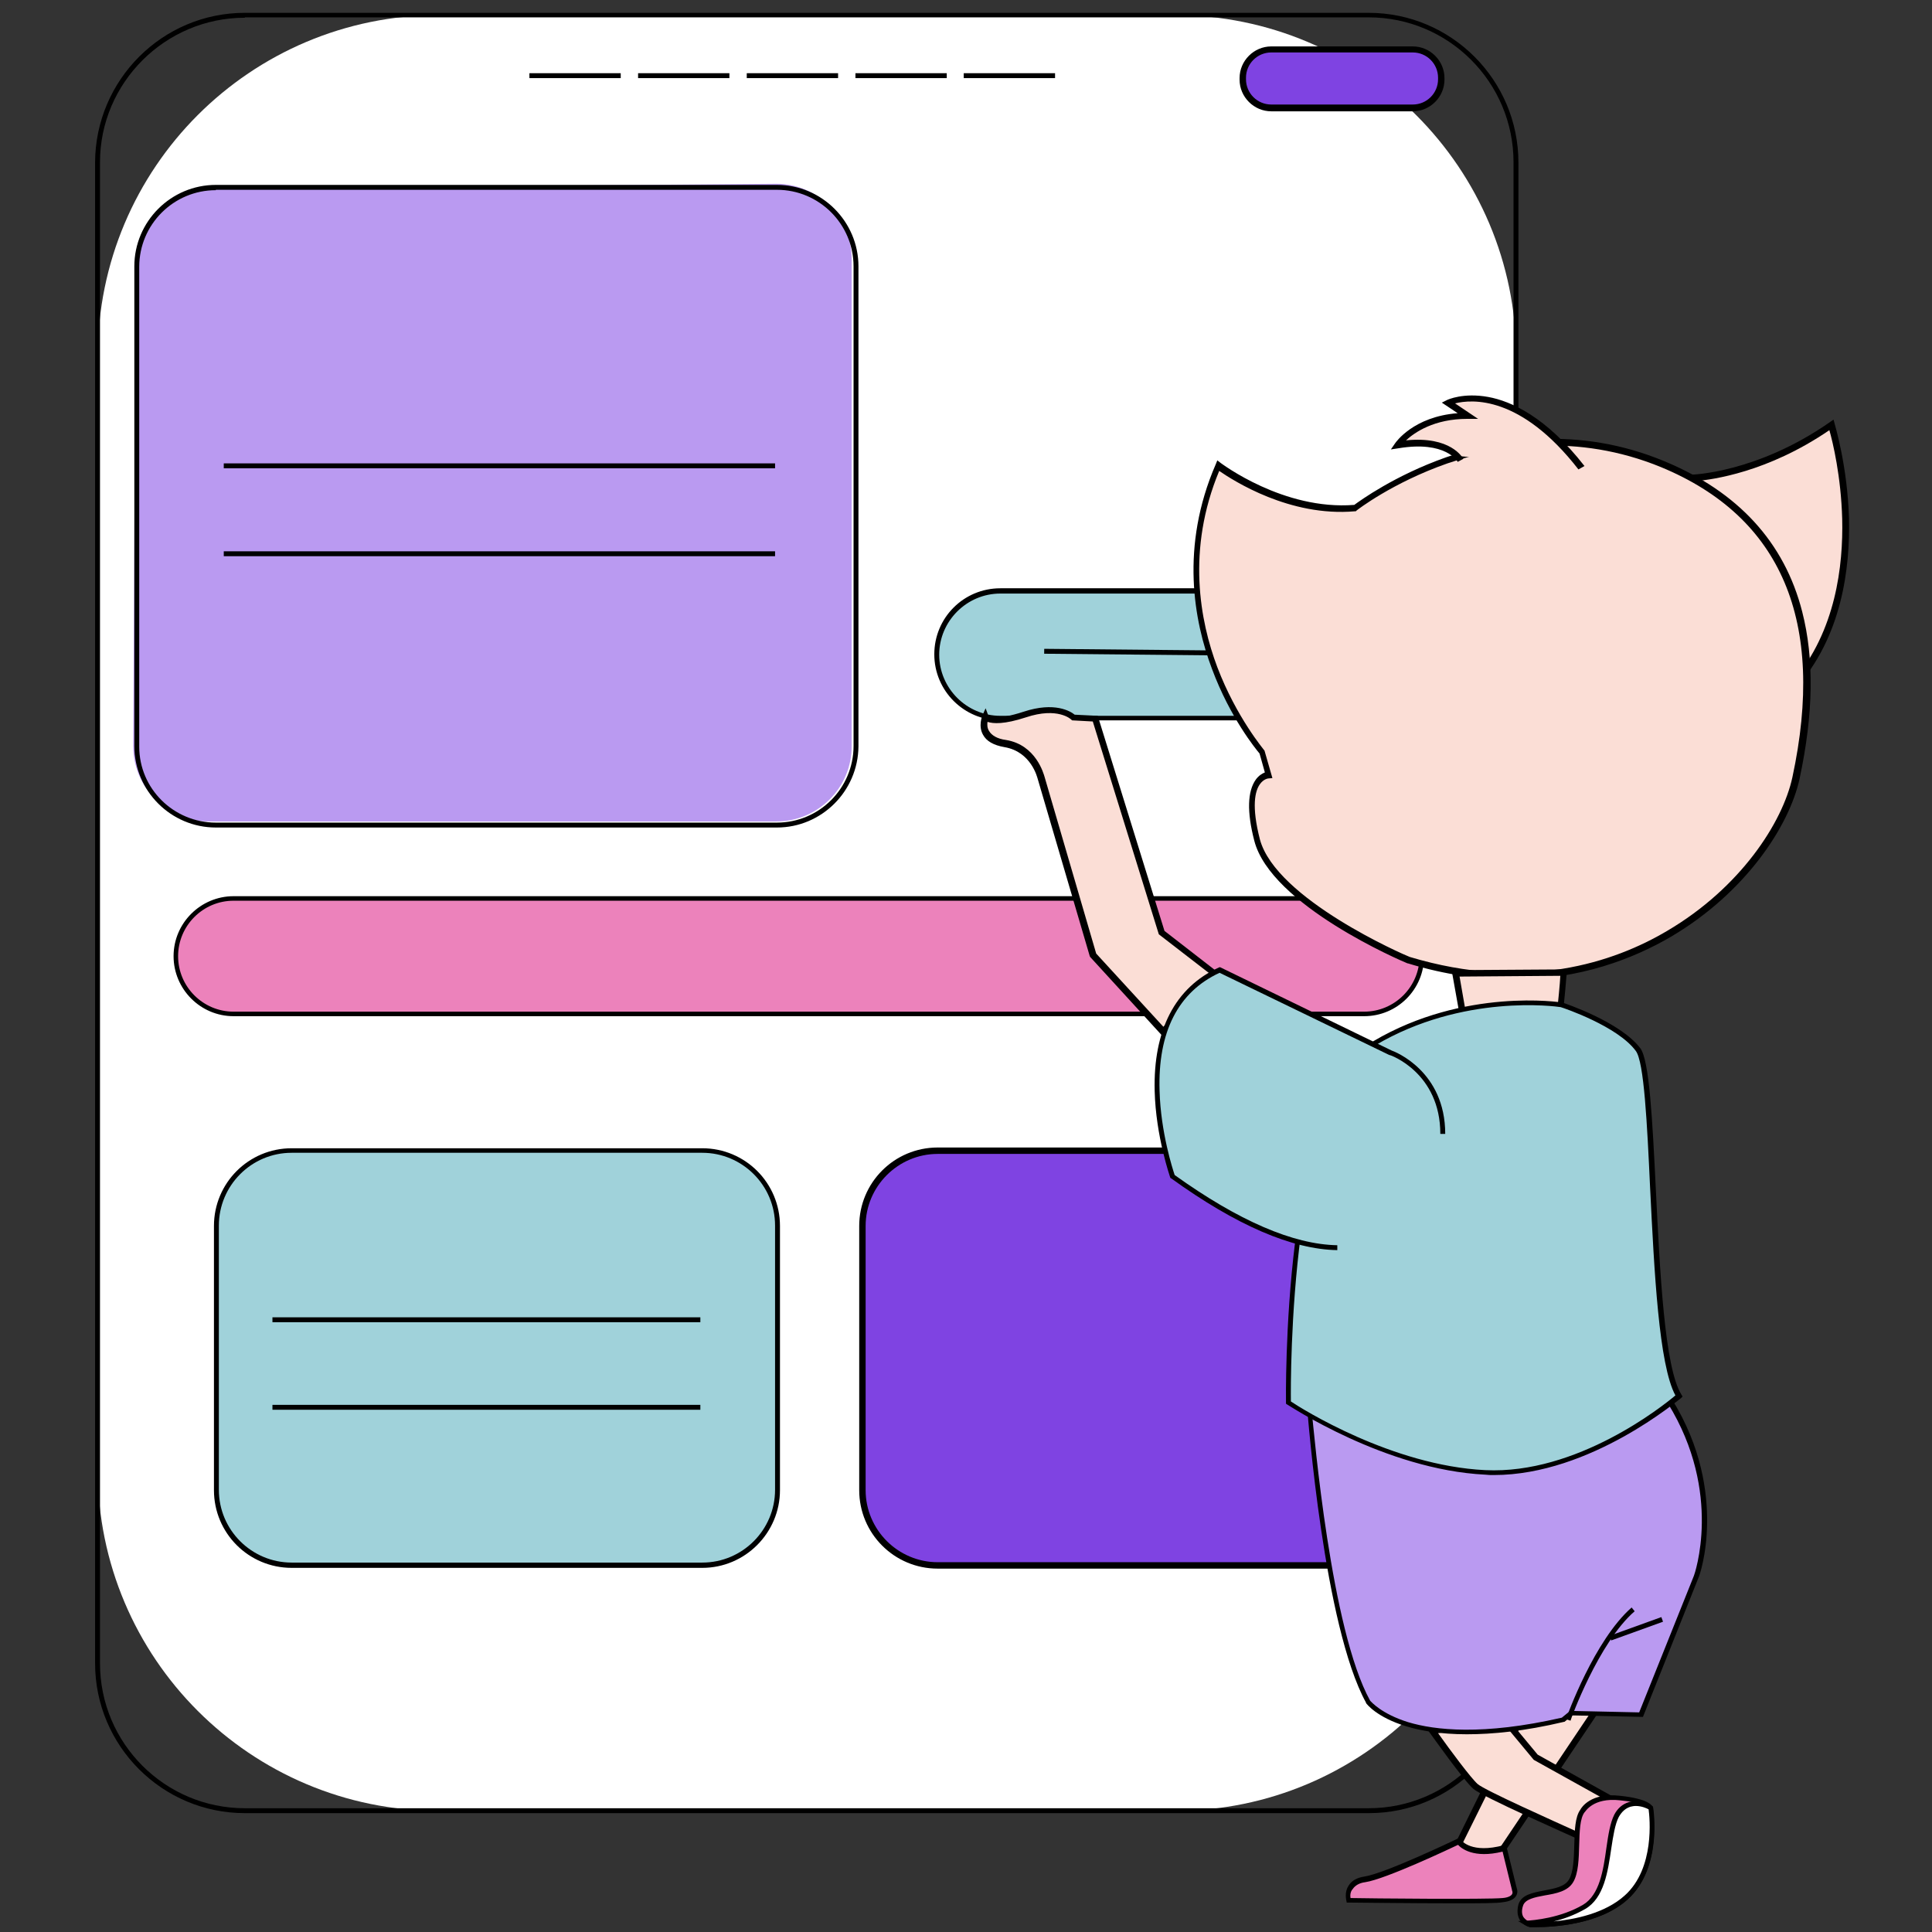 <?xml version="1.0" encoding="utf-8"?>
<!-- Generator: Adobe Illustrator 22.0.0, SVG Export Plug-In . SVG Version: 6.00 Build 0)  -->
<svg version="1.1" id="Слой_1" xmlns="http://www.w3.org/2000/svg" xmlns:xlink="http://www.w3.org/1999/xlink" x="0px" y="0px"
	 viewBox="0 0 512 512" style="enable-background:new 0 0 512 512;" xml:space="preserve">
<rect x="0" y="0" width="512" height="512" fill="#333333" stroke="none"/>
<style type="text/css">
	.st0{fill:#FFFFFF;}
	.st1{fill:#BA9AF1;}
	.st2{fill:#7F43E2;}
	.st3{fill:#A0D2DA;}
	.st4{fill:#EC82BB;}
	.st5{fill:#FBDED6;}
</style>
<g>
	<path class="st0" d="M311.3,479.9H116.4c-50,0-90.5-40.5-90.5-90.5V94.5c0-50,40.5-90.5,90.5-90.5h194.9c50,0,90.5,40.5,90.5,90.5
		v294.9C401.8,439.4,361.2,479.9,311.3,479.9z"/>
	<path d="M362.8,480.5H64.9c-21.9,0-39.7-17.8-39.7-39.7V43C25.3,21.2,43,3.4,64.9,3.4h297.8c21.9,0,39.7,17.8,39.7,39.7v397.8
		C402.4,462.8,384.6,480.5,362.8,480.5z M64.9,4.7C43.8,4.7,26.5,21.9,26.5,43v397.8c0,21.2,17.2,38.4,38.4,38.4h297.8
		c21.2,0,38.4-17.2,38.4-38.4V43c0-21.2-17.2-38.4-38.4-38.4H64.9z"/>
</g>
<g>
	<path class="st1" d="M205.7,217.7H55.3c-11.1,0-20-9-20-20L36,69c1-9,7.9-19,19-19l150.7-1.3c11.1,0,20,9,20,20v128.9
		C225.8,208.7,216.8,217.7,205.7,217.7z"/>
	<path d="M205.9,219.3H57.2c-11.9,0-21.6-9.7-21.6-21.6V70.6c0-11.9,9.7-21.6,21.6-21.6h148.7c11.9,0,21.6,9.7,21.6,21.6v127.2
		C227.4,209.7,217.7,219.3,205.9,219.3z M57.2,50.4c-11.2,0-20.3,9.1-20.3,20.3v127.2C36.9,209,46,218,57.2,218h148.7
		c11.2,0,20.3-9.1,20.3-20.3V70.6c0-11.2-9.1-20.3-20.3-20.3H57.2z"/>
</g>
<g>
	<rect x="140.3" y="19.4" width="24.2" height="1.3"/>
</g>
<g>
	<rect x="169.1" y="19.4" width="24.2" height="1.3"/>
</g>
<g>
	<rect x="197.9" y="19.4" width="24.2" height="1.3"/>
</g>
<g>
	<rect x="226.7" y="19.4" width="24.2" height="1.3"/>
</g>
<g>
	<rect x="255.4" y="19.4" width="24.2" height="1.3"/>
</g>
<g>
	<path class="st2" d="M374.2,28.6h-37.1c-4.3,0-7.8-3.5-7.8-7.8v0c0-4.3,3.5-7.8,7.8-7.8h37.1c4.3,0,7.8,3.5,7.8,7.8v0
		C381.9,25.1,378.5,28.6,374.2,28.6z"/>
	<path d="M374.4,29.5h-37.5c-4.6,0-8.4-3.8-8.4-8.4v-0.4c0-4.6,3.8-8.4,8.4-8.4h37.5c4.6,0,8.4,3.8,8.4,8.4v0.4
		C382.8,25.7,379,29.5,374.4,29.5z M336.9,13.9c-3.7,0-6.7,3-6.7,6.7v0.4c0,3.7,3,6.7,6.7,6.7h37.5c3.7,0,6.7-3,6.7-6.7v-0.4
		c0-3.7-3-6.7-6.7-6.7H336.9z"/>
</g>
<g>
	<rect x="59.3" y="122.8" width="146.1" height="1.3"/>
</g>
<g>
	<rect x="59.3" y="146.1" width="146.1" height="1.3"/>
</g>
<g>
	<path class="st3" d="M331.5,190.2h-66.4c-9.3,0-16.8-7.5-16.8-16.8v0c0-9.3,7.5-16.8,16.8-16.8h66.4c9.3,0,16.8,7.5,16.8,16.8v0
		C348.3,182.7,340.8,190.2,331.5,190.2z"/>
	<path d="M331.5,190.9h-66.4c-9.6,0-17.5-7.8-17.5-17.5s7.8-17.5,17.5-17.5h66.4c9.6,0,17.5,7.8,17.5,17.5S341.1,190.9,331.5,190.9z
		 M265.1,157.3c-8.9,0-16.2,7.3-16.2,16.2s7.3,16.2,16.2,16.2h66.4c8.9,0,16.2-7.3,16.2-16.2s-7.3-16.2-16.2-16.2H265.1z"/>
</g>
<g>
	<rect x="298.7" y="150.1" transform="matrix(9.523378e-03 -1 1 9.523378e-03 123.772 470.516)" width="1.3" height="45.3"/>
</g>
<g>
	<path class="st4" d="M361.5,268.7H61.9c-8.5,0-15.3-6.9-15.3-15.3v0c0-8.5,6.9-15.3,15.3-15.3h299.6c8.5,0,15.3,6.9,15.3,15.3v0
		C376.8,261.8,369.9,268.7,361.5,268.7z"/>
	<path d="M361.5,269.3H61.9c-8.8,0-15.9-7.2-15.9-15.9c0-8.8,7.2-15.9,15.9-15.9h299.6c8.8,0,15.9,7.2,15.9,15.9
		C377.4,262.2,370.3,269.3,361.5,269.3z M61.9,238.7c-8.1,0-14.7,6.6-14.7,14.7c0,8.1,6.6,14.7,14.7,14.7h299.6
		c8.1,0,14.7-6.6,14.7-14.7c0-8.1-6.6-14.7-14.7-14.7H61.9z"/>
</g>
<g>
	<path class="st3" d="M185.2,414.8h-107c-11.5,0-20.8-9.3-20.8-20.8v-68.2c0-11.5,9.3-20.8,20.8-20.8h107c11.5,0,20.8,9.3,20.8,20.8
		V394C206.1,405.5,196.7,414.8,185.2,414.8z"/>
	<path d="M186.1,415.5H77.3c-11.4,0-20.6-9.2-20.6-20.6v-70c0-11.4,9.2-20.6,20.6-20.6h108.8c11.4,0,20.6,9.2,20.6,20.6v70
		C206.7,406.2,197.5,415.5,186.1,415.5z M77.3,305.5c-10.7,0-19.3,8.7-19.3,19.3v70c0,10.7,8.7,19.3,19.3,19.3h108.8
		c10.7,0,19.3-8.7,19.3-19.3v-70c0-10.7-8.7-19.3-19.3-19.3H77.3z"/>
</g>
<g>
	<path class="st2" d="M355.4,414.8H250.3c-12,0-21.8-9.8-21.8-21.8v-66.3c0-12,9.8-21.8,21.8-21.8h105.1c12,0,21.8,9.8,21.8,21.8
		V393C377.2,405,367.4,414.8,355.4,414.8z"/>
	<path d="M357.2,415.7H248.5c-11.5,0-20.8-9.3-20.8-20.8v-70c0-11.5,9.3-20.8,20.8-20.8h108.8c11.5,0,20.8,9.3,20.8,20.8v70
		C378.1,406.3,368.7,415.7,357.2,415.7z M248.5,305.8c-10.5,0-19.1,8.6-19.1,19.1v70c0,10.5,8.6,19.1,19.1,19.1h108.8
		c10.5,0,19.1-8.6,19.1-19.1v-70c0-10.5-8.6-19.1-19.1-19.1H248.5z"/>
</g>
<g>
	<path d="M360.4,135.3c-0.8,0-1.2,0-1.3,0l0.1-1.3c0.1,0,11.2,0.8,26.8-6.4l0.5,1.2C373.6,134.7,363.8,135.3,360.4,135.3z"/>
</g>
<g>
	<path class="st5" d="M448.1,126.7c0,0,17.5-0.2,37.3-14c0,0,13.4,43.1-10.3,69.4L448.1,126.7z"/>
</g>
<g>
	<path d="M474.8,183.6l-28.1-57.8l1.4,0c0.2,0,17.4-0.4,36.8-13.9l1-0.7l0.3,1.1c0,0.1,3.4,11.1,3.8,25.1c0.3,13-1.8,31.4-14.3,45.2
		L474.8,183.6z M449.4,127.5l25.8,53c11.3-13.3,13.3-30.6,13-43c-0.3-11.2-2.5-20.4-3.4-23.5C468.4,125.2,453.8,127.1,449.4,127.5z"
		/>
</g>
<g>
	<path class="st5" d="M359.1,134.6c0,0,37.5-29.7,81.5-11.6s40.5,59.1,35.3,83.2s-44,65.9-102.6,48.3c0,0-35.8-15.1-40.1-31.9
		c-4.3-16.8,3-17.2,3-17.2l-1.7-6c0,0-29.7-34.1-11.6-75.9C322.9,123.4,339.7,136.4,359.1,134.6z"/>
</g>
<g>
	<path d="M400.9,259.6c-8.4,0-17.7-1.2-27.8-4.3l-0.1,0c-1.5-0.6-36.2-15.4-40.6-32.5c-2-7.7-1.8-13.1,0.4-16.2
		c0.8-1.1,1.7-1.6,2.4-1.9l-1.4-5c-1-1.2-7.8-9.5-12.6-22.4c-4.8-12.7-8.5-32.4,1-54.3l0.4-1l0.9,0.7c0.2,0.1,16.6,12.6,35.4,11.1
		c1.5-1.1,10.7-7.8,24.3-12.6c13.7-4.8,34.9-8.5,57.8,1c19.6,8.1,31.9,21.5,36.6,39.9c3.2,12.5,3,27-0.7,44.3
		c-2.7,12.4-14.2,30.1-34,41.8C433,254,418.8,259.6,400.9,259.6z M373.6,253.6c30.9,9.3,54.2,1.4,68.2-6.9
		c19.4-11.4,30.6-28.7,33.2-40.7c8.9-41.4-2.9-69-34.8-82.2c-22.4-9.2-43.1-5.6-56.6-1c-14.6,5.1-24,12.4-24.1,12.5l-0.2,0.2l-0.3,0
		c-17.2,1.5-32.1-8.1-35.9-10.7c-8.7,20.9-5.1,39.8-0.5,52c5.1,13.4,12.4,21.9,12.4,22l0.1,0.1l2.1,7.3l-1.1,0.1
		c0,0-1.2,0.1-2.2,1.5c-1.3,1.8-2.3,5.8,0,14.7C338.2,238.3,372.2,253.1,373.6,253.6z"/>
</g>
<g>
	<path class="st5" d="M385.8,120.8c0,0-2.2-5.2-15.5-3c0,0,5.2-7.8,18.5-7.8l-5.2-3.4c0,0,15.9-7.8,35.3,17.2"/>
</g>
<g>
	<path d="M418.3,124.4c-15.3-19.7-28.3-18.6-32.7-17.5l6.1,4.1h-2.8c-8.9,0-14,3.6-16.3,5.7c11.9-1.2,15,4.6,15.2,4.9l-1.5,0.8
		c0-0.1-3.2-5.7-15.7-3.6l-2,0.3l1.1-1.6c0.2-0.3,4.9-7.1,16.6-8l-4.2-2.8l1.4-0.7c0.2-0.1,4.3-2,10.9-0.8c6,1.1,15.3,5.2,25.5,18.3
		L418.3,124.4z"/>
</g>
<g>
	<path class="st5" d="M414.5,257.7c0,0-0.6,8.4-1.1,11c0,0-12.5,9.9-25.9-0.9l-1.7-9.9L414.5,257.7z"/>
</g>
<g>
	<path d="M400.8,273.7c-4.1,0-8.9-1.3-13.8-5.2l-0.3-0.2l-2-11.2l30.6-0.2l-0.1,0.9c0,0.3-0.7,8.5-1.1,11.1l-0.1,0.3l-0.3,0.2
		C413.9,269.4,408.4,273.7,400.8,273.7z M388.3,267.4c11.5,9.1,22.5,2.1,24.3,0.8c0.3-2.3,0.8-7.5,0.9-9.6l-26.7,0.2L388.3,267.4z"
		/>
</g>
<g>
	<g>
		<path class="st5" d="M423.3,452.7l-25.4,37.9c0,0-4.7,3.9-11.6-1.3l16.8-34.1L423.3,452.7z"/>
	</g>
	<g>
		<path d="M393.3,492.9c-2.1,0-4.7-0.7-7.6-2.8l-0.6-0.4l17.3-35.1l22.6-2.9l-26.6,39.6l-0.1,0.1
			C398.4,491.4,396.5,492.9,393.3,492.9z M387.3,489.1c5.5,3.8,9.3,1.4,9.9,1l24.3-36.2l-17.9,2.3L387.3,489.1z"/>
	</g>
	<g>
		<path class="st5" d="M379.6,458.7c0,0,8.8,12.6,11.4,14.7s28,13.4,28,13.4l7.3-10.3l-19.4-10.8l-8.6-10.3L379.6,458.7z"/>
	</g>
	<g>
		<path d="M419.3,487.9l-0.6-0.3c-2.6-1.2-25.6-11.3-28.2-13.5c-2.6-2.2-11.2-14.4-11.6-14.9l-0.8-1.1l20.6-3.7l8.8,10.6l20.1,11.2
			L419.3,487.9z M381.1,459.3c3.2,4.5,8.7,11.9,10.5,13.5c2,1.7,19.7,9.6,27.2,13l6.4-9l-18.7-10.4l-0.1-0.1l-8.3-10L381.1,459.3z"
			/>
	</g>
</g>
<g>
	<path class="st1" d="M347,373c0,0,4.3,57.8,15.5,78c0,0,10.3,14.2,51.7,4.7l2.2-1.7l18.5,0.4l14.7-36.6c0,0,8.2-22.1-7.1-46.6
		L347,373z"/>
	<path d="M388.7,459.6c-7.1,0-12.4-1-16-2.1c-7.9-2.4-10.6-6-10.7-6.2l0-0.1c-11.1-20.2-15.4-75.9-15.6-78.3l-0.1-0.7l0.7,0
		l95.8-1.8l0.2,0.3c8,12.8,9.5,24.9,9.4,32.9c-0.1,8.6-2.1,14.1-2.2,14.3l-14.8,37.1l-18.7-0.4l-2.1,1.7l-0.1,0
		C404,458.8,395.5,459.6,388.7,459.6z M363.1,450.7c0.3,0.3,3,3.5,10.1,5.7c7,2.1,19.7,3.6,40.7-1.2l2.2-1.8l18.3,0.4l14.5-36.2
		c0.1-0.2,7.8-21.9-6.9-45.7l-94.4,1.8C348.3,380.2,352.7,431.9,363.1,450.7z"/>
</g>
<g>
	<path class="st3" d="M413.8,266.3c0,0,15.1,5,20.3,11.9s2.6,78.4,10.8,91.8c0,0-24.6,21.6-51.3,20.3c-26.7-1.3-52.2-18.5-52.2-18.5
		s-1.3-81,22.8-95.3S413.8,266.3,413.8,266.3z"/>
	<path d="M395.9,390.9c-0.8,0-1.5,0-2.3-0.1c-26.6-1.3-52.2-18.5-52.5-18.6l-0.3-0.2l0-0.3c0-0.2-0.3-20.6,2.4-42.4
		c3.6-29.5,10.6-47.4,20.8-53.4c24.1-14.2,49.7-10.3,50-10.2l0.1,0c0.6,0.2,15.3,5.1,20.6,12.1c2.4,3.2,3.2,18.9,4.1,37.1
		c1.1,22.2,2.3,47.5,6.8,54.7l0.3,0.5l-0.4,0.4C445.1,370.7,421.6,390.9,395.9,390.9z M342.1,371.4c2.8,1.9,26.8,17,51.5,18.2
		c24.3,1.2,47.1-17,50.4-19.8c-4.4-8.1-5.6-32.9-6.7-54.9c-0.8-17.2-1.6-33.5-3.8-36.4c-4.8-6.5-18.9-11.3-19.9-11.6
		c-1.3-0.2-25.9-3.6-49.1,10.1C341.8,290.4,342,365.6,342.1,371.4z"/>
</g>
<g>
	<path class="st5" d="M322.9,258.8l-15.1-11.6l-17.6-56.7l-5.7-0.3c0,0-3.8-3.8-12.9-0.8c-9.1,3-10.4,0.6-10.4,0.6s-2.5,5.8,5.2,7.1
		s9.5,9.1,9.5,9.1l13.8,47l18.5,20.3L322.9,258.8z"/>
</g>
<g>
	<path d="M308.2,274.7l-19.3-21.1l-0.1-0.2l-13.8-47c-0.1-0.3-1.7-7.2-8.8-8.4c-2.9-0.5-4.8-1.6-5.7-3.3c-1.3-2.3-0.2-4.9-0.2-5
		l0.9-2l0.7,1.9c0.2,0.2,2.1,1.4,9.4-1c8.2-2.7,12.4-0.1,13.5,0.8l6.1,0.3l0.2,0.6l17.5,56.4l15.6,12.1L308.2,274.7z M290.5,252.7
		l17.8,19.4l13.3-13.3l-14.5-11.2l-17.5-56.4l-5.5-0.3l-0.2-0.2c-0.1-0.1-3.6-3.4-12-0.6c-5.8,1.9-8.7,1.7-10.2,1.2
		c-0.1,0.7-0.1,1.6,0.4,2.4c0.7,1.2,2.2,2.1,4.5,2.4c8,1.3,10,9.1,10.2,9.7L290.5,252.7z"/>
</g>
<g>
	<path class="st3" d="M356.1,330.6c-10.8,0.3-25.5-4.6-45.3-18.8c0,0-15.1-42.2,12.5-54.7l45.3,22c0,0,13.8,4.7,13.8,21.6
		C382.4,311.5,376,330,356.1,330.6"/>
</g>
<g>
	<path d="M354.4,331.3c-12-0.2-26.8-6.6-44-19l-0.2-0.1l-0.1-0.2c0-0.1-3.8-10.8-4.1-22.9c-0.4-16.1,5.4-27.4,17-32.7l0.3-0.1
		l45.5,22.1c0.9,0.3,14.2,5.5,14.2,22.1h-1.3c0-16.2-13.2-20.9-13.4-20.9l-0.1,0l-45-21.8c-11,5.1-16.4,15.7-15.9,31.3
		c0.3,11,3.5,20.8,4,22.3c16.9,12.1,31.4,18.4,43.1,18.6L354.4,331.3z"/>
</g>
<g>
	<path class="st4" d="M419.4,479.9c0,0,2.2-4.3,9.9-3.4s8.2,2.6,8.2,2.6s2.6,15.5-6.5,23.7c-9.1,8.2-25.4,7.3-25.4,7.3
		s-3.9-0.9-2.6-5.2c1.3-4.3,10.8-2.2,13.4-6.5S416.9,483.3,419.4,479.9z"/>
	<path d="M407.1,510.7c-0.9,0-1.4,0-1.5,0l-0.1,0c-0.1,0-1.9-0.4-2.8-2c-0.6-1.1-0.7-2.4-0.3-4c0.8-2.6,3.8-3.1,6.8-3.7
		c2.7-0.5,5.5-1,6.6-2.9c1.2-2,1.3-5.7,1.4-9.2c0.1-3.8,0.2-7.4,1.6-9.3c0.3-0.6,2.8-4.6,10.5-3.7c7.6,0.8,8.6,2.6,8.7,3.1l0,0.1
		c0.1,0.6,2.5,16-6.7,24.3C423.9,510.1,411.5,510.7,407.1,510.7z M405.7,509.4c1.1,0,16.4,0.5,24.9-7.2c8.3-7.5,6.5-21.7,6.3-23
		c-0.2-0.2-1.4-1.5-7.6-2.1c-7.2-0.8-9.2,3.1-9.3,3.1l-0.1,0.1c-1.2,1.6-1.3,5.1-1.4,8.6c-0.1,3.7-0.2,7.6-1.6,9.9
		c-1.4,2.4-4.5,3-7.5,3.5c-2.7,0.5-5.3,1-5.8,2.8c-0.4,1.2-0.3,2.2,0.1,2.9C404.4,509,405.5,509.4,405.7,509.4z M436.9,479.3
		L436.9,479.3L436.9,479.3z"/>
</g>
<g>
	<path class="st4" d="M386.7,488.1c0,0,2.9,4.2,12,1.7l2.7,10.8c0,0,1.3,2.6-3,3c-4.3,0.4-40.9,0-40.9,0s-1.3-4.7,4.3-5.6
		c5.6-0.9,24.6-9.9,24.6-9.9H386.7z"/>
	<path d="M385.7,504.4c-11.8,0-27.4-0.2-28.3-0.2l-0.5,0l-0.1-0.5c0-0.1-0.6-2.2,0.6-4c0.8-1.3,2.2-2.1,4.2-2.4
		c5.4-0.8,24.2-9.8,24.4-9.9l0.1-0.1h0.9l0.2,0.3c0.1,0.2,2.8,3.7,11.3,1.4l0.6-0.2l2.8,11.4c0.2,0.5,0.4,1.4-0.1,2.2
		c-0.5,0.9-1.7,1.5-3.5,1.7C396.9,504.4,391.8,504.4,385.7,504.4z M357.9,503c4.5,0.1,36.4,0.4,40.3,0c1.3-0.1,2.2-0.5,2.5-1
		c0.3-0.5,0-1,0-1l0-0.1l-2.5-10.2c-7.7,1.9-11-0.9-11.8-1.8c-1.9,0.9-19.2,9.1-24.6,9.9c-1.6,0.2-2.7,0.9-3.3,1.8
		C357.8,501.3,357.8,502.4,357.9,503z"/>
</g>
<g>
	<path d="M416.2,456l-1.2-0.4c0.3-0.9,7.5-20.9,17.4-29.6l0.8,1C423.6,435.3,416.2,455.8,416.2,456z"/>
</g>
<g>
	<rect x="426" y="430.9" transform="matrix(0.941 -0.34 0.34 0.941 -120.835 172.874)" width="14.6" height="1.3"/>
</g>
<g>
	<path class="st0" d="M428.5,481.2c-3,5.6-1.3,19.8-8.6,24.1c-6.1,3.6-13.2,4.2-15.3,4.3c0.6,0.3,1.1,0.5,1.1,0.5s16.4,0.9,25.4-7.3
		c9.1-8.2,6.5-23.7,6.5-23.7S431.5,475.6,428.5,481.2z"/>
	<path d="M407.1,510.7c-0.9,0-1.4,0-1.5,0l-0.1,0c-0.1,0-0.6-0.1-1.3-0.5l-1.9-1.1l2.2-0.1c2-0.1,9-0.7,15-4.2
		c4.4-2.6,5.4-9.2,6.2-15c0.5-3.5,1-6.7,2.1-8.9c0.9-1.7,2.2-2.8,3.8-3.3c3-0.9,6,0.8,6.1,0.9l0.3,0.2l0.1,0.3
		c0.1,0.6,2.5,16-6.7,24.3C423.9,510.1,411.5,510.7,407.1,510.7z M433.5,478.6c-0.5,0-1,0.1-1.4,0.2c-1.3,0.4-2.3,1.3-3.1,2.7
		c-1,1.9-1.5,5.1-2,8.4c-0.9,6.1-1.9,13.1-6.9,16c-2.8,1.6-5.8,2.7-8.4,3.3c5.5-0.5,13.6-2.1,18.9-6.9c8-7.2,6.6-20.6,6.3-22.8
		C436.4,479.2,435,478.6,433.5,478.6z"/>
</g>
<g>
	<rect x="72.2" y="349.1" width="113.4" height="1.3"/>
</g>
<g>
	<rect x="72.2" y="372.3" width="113.4" height="1.3"/>
</g>
</svg>
